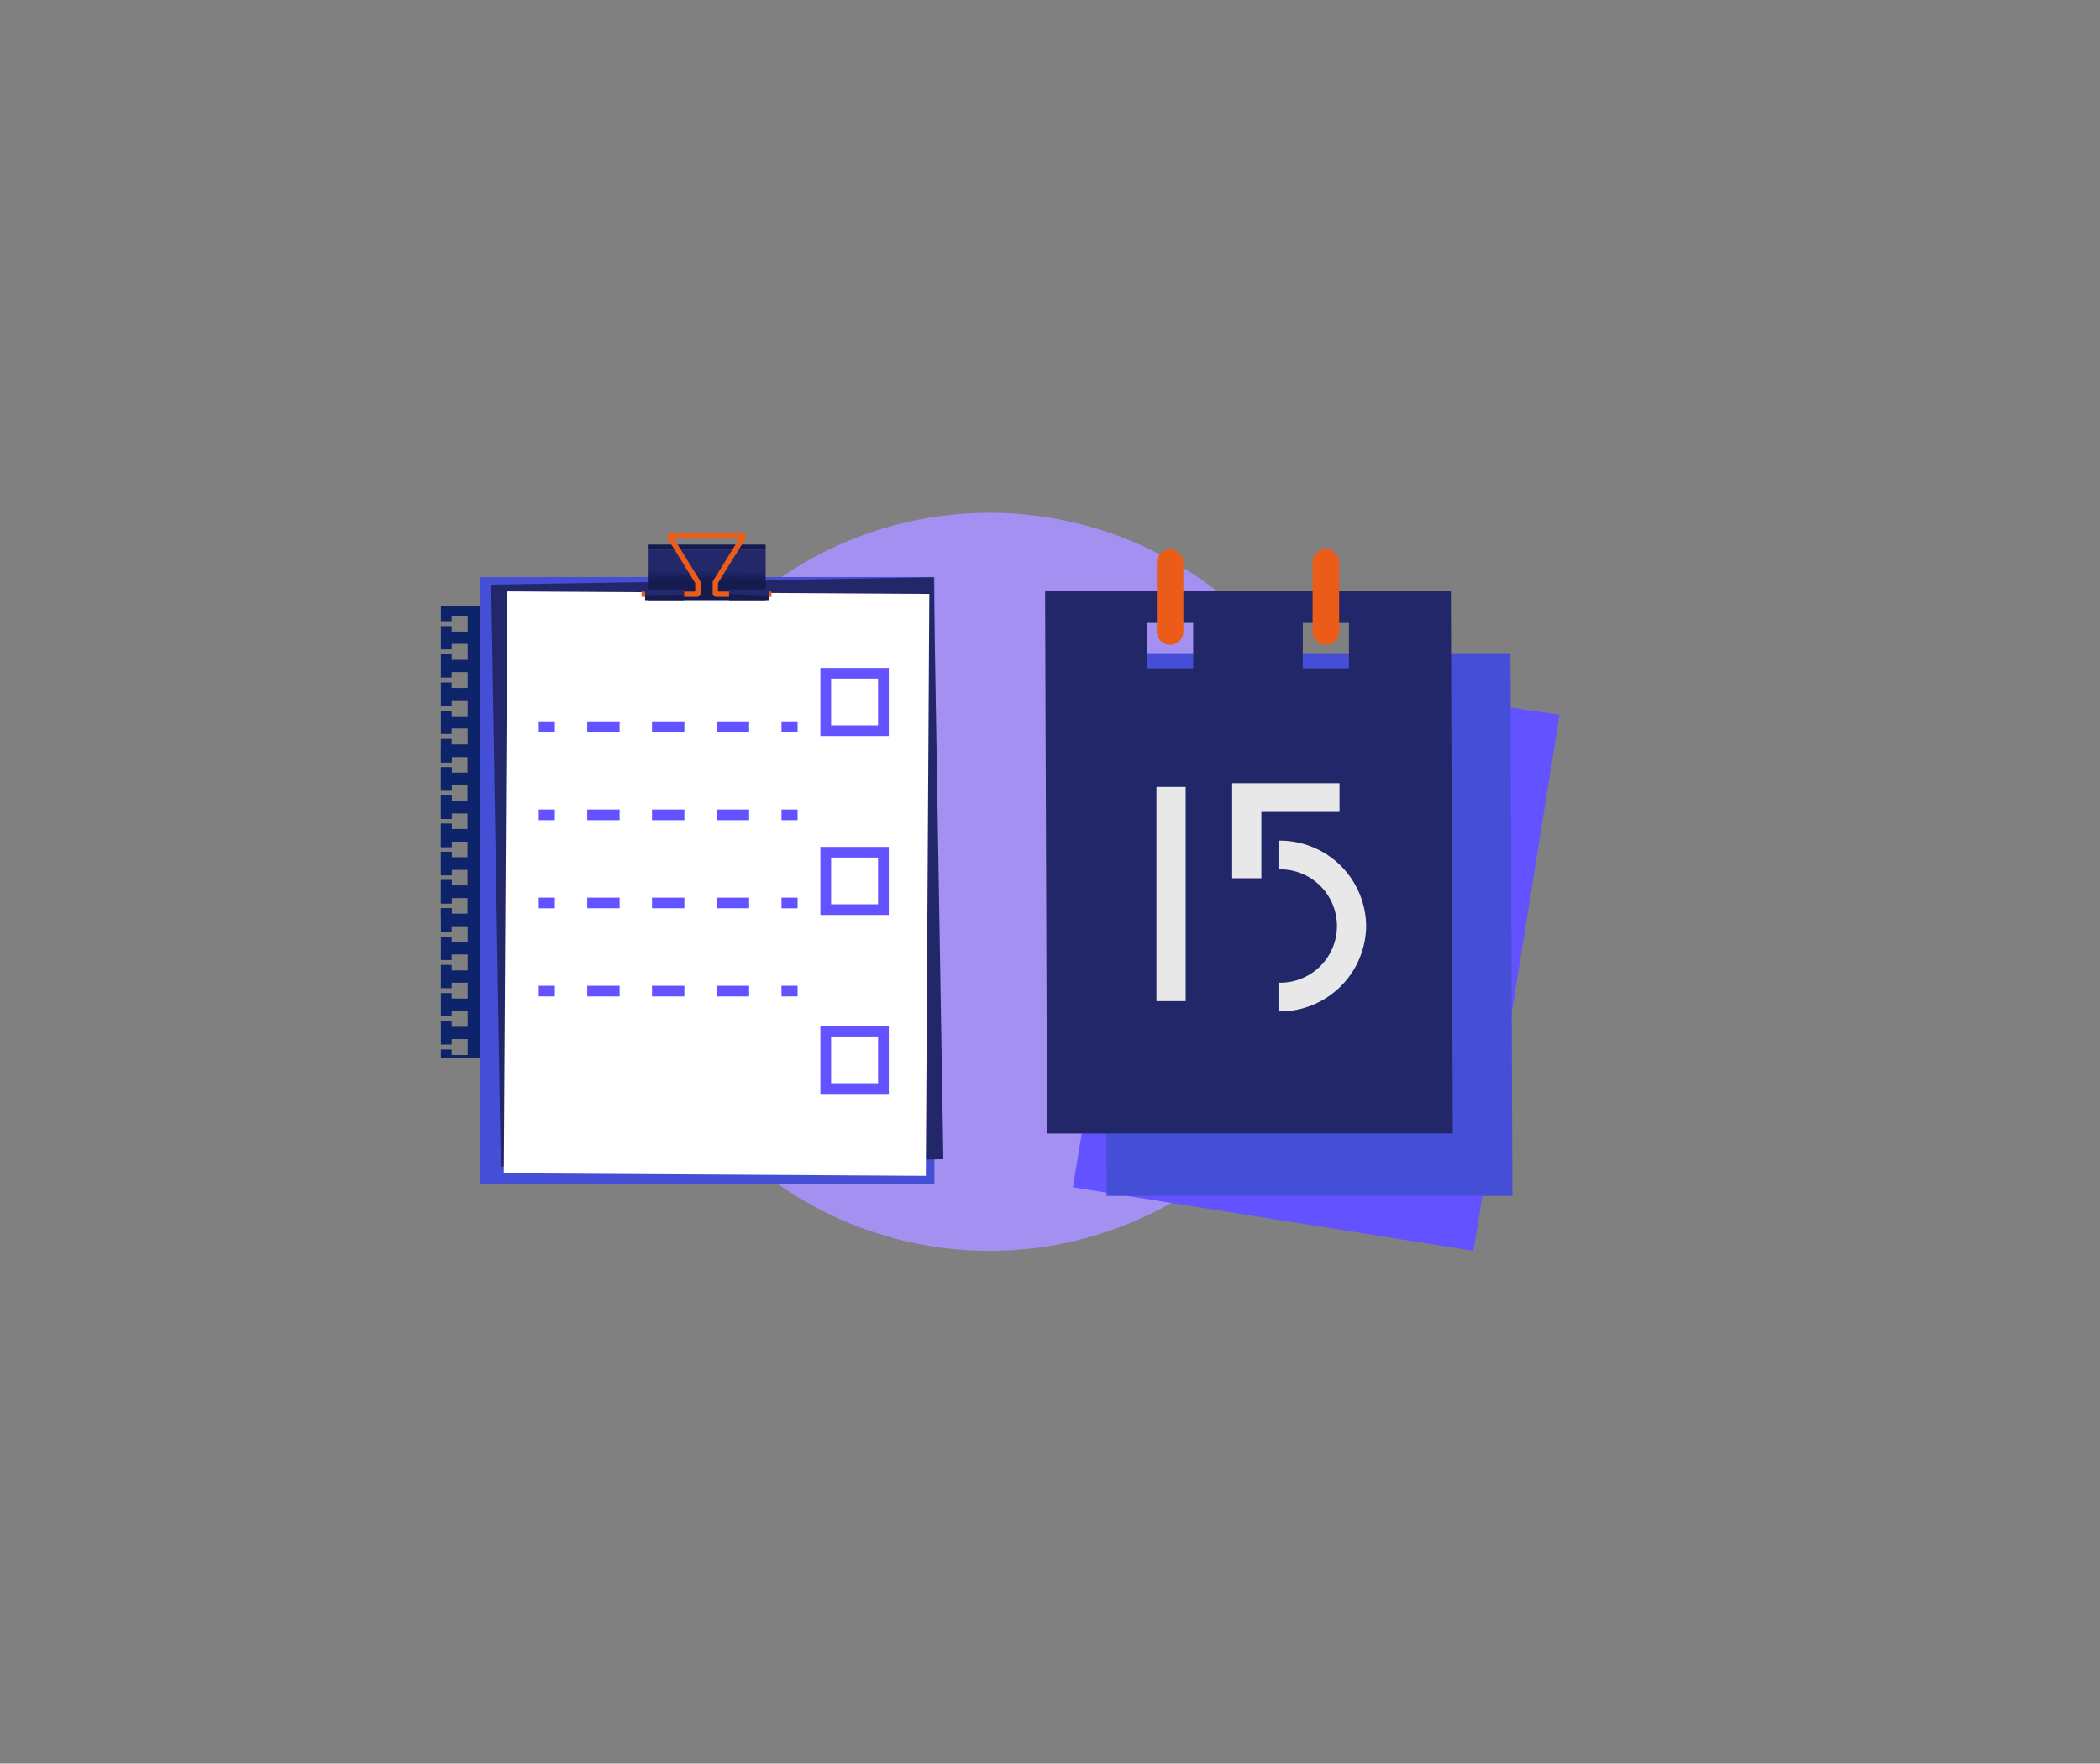 <svg xmlns="http://www.w3.org/2000/svg" xmlns:xlink="http://www.w3.org/1999/xlink" width="643" height="540" viewBox="0 0 643 540">
  <rect x="0" y="0" width="643" height="540" fill="#808080" stroke="none"/>
  <defs>
    <linearGradient id="linear-gradient" x1="0.501" y1="0.41" x2="0.498" y2="0.612" gradientUnits="objectBoundingBox">
      <stop offset="0" stop-color="#23286b"/>
      <stop offset="1" stop-color="#151a4f"/>
    </linearGradient>
    <linearGradient id="linear-gradient-2" x1="0.498" y1="0.468" x2="0.505" y2="0.57" xlink:href="#linear-gradient"/>
    <linearGradient id="linear-gradient-3" x1="0.506" y1="0.459" x2="0.49" y2="0.568" xlink:href="#linear-gradient"/>
  </defs>
  <g id="user_research_recruit_and_plan" data-name="user research_recruit and plan" transform="translate(-83 -3792)">
    <rect id="frame" width="643" height="540" transform="translate(83 3792)" fill="none"/>
    <g id="Group_9710" data-name="Group 9710">
      <circle id="Ellipse_253" data-name="Ellipse 253" cx="113" cy="113" r="113" transform="translate(273 3949)" fill="#a490f1"/>
      <g id="Marketing-images" transform="translate(218 3955.211)">
        <g id="User-research-process" transform="translate(-238 -477)">
          <g id="Group" transform="translate(238 477)">
            <path id="Path" d="M0,22.445V27H3.3v-1.69H8.2v4.881H3.3V28.5H0v7.133H3.3V33.943H8.2v4.881H3.3v-1.69H0v7.134H3.3V42.578H8.2v4.88H3.3V45.769H0V52.9H3.3V51.213H8.2v4.881H3.3V54.4H0v7.132H3.3V59.848H8.2v4.88H3.3V63.039H0v7.132H3.3V68.482H8.2v4.882H3.3V71.674H0v7.132H3.3V77.117H8.2V82H3.3V80.309H0v7.133H3.3v-1.69H8.2v4.881H3.3V88.944H0v7.132H3.3V94.387H8.2v4.881H3.3v-1.69H0v7.134H3.3v-1.689H8.2v4.88H3.3v-1.689H0v7.133H3.3v-1.689H8.2v4.881H3.3v-1.689H0v2.581H77.287V22.445Z" fill="#0d236a"/>
            <path id="Path-2" data-name="Path" d="M0,65.733v4.552H3.3V68.6H8.2v4.88H3.3V71.786H0v7.133H3.3V77.23H8.2v4.881H3.3V80.421H0v7.133H3.3V85.865H8.2v4.88H3.3V89.056H0V96.19H3.3V94.5H8.2v4.881H3.3V97.691H0v7.133H3.3v-1.689H8.2v4.881H3.3v-1.69H0v7.134H3.3V111.77H8.2v4.88H3.3v-1.689H0v7.133H3.3V120.4H8.2v4.881H3.3V123.6H0v7.133H3.3V129.04H8.2v4.88H3.3v-1.689H0v7.133H3.3v-1.689H8.2v4.881H3.3v-1.689H0V148H3.3V146.31H8.2v4.88H3.3V149.5H0v7.133H3.3v-1.689H8.2v4.88H3.3v-1.689H0v2.581H77.287V65.733Z" fill="#0d236a"/>
            <rect id="Rectangle" width="139.064" height="185.9" transform="translate(12.044 13.477)" fill="#454fd6"/>
            <path id="Path-3" data-name="Path" d="M15.4,15.792l135.495-2.226,2.952,178.148-135.5,2.227Z" fill="#22276a"/>
            <path id="Path-4" data-name="Path" d="M20.33,17.874l129.22.772-1.074,178.165-129.22-.772Z" fill="#fff"/>
            <rect id="Rectangle-2" data-name="Rectangle" width="35.848" height="1.631" transform="translate(63.594 3.521)" fill="#151a4f"/>
            <rect id="Rectangle-3" data-name="Rectangle" width="35.848" height="15.468" transform="translate(63.594 5.096)" fill="url(#linear-gradient)"/>
            <g id="Path-5" data-name="Path" transform="translate(61.145)">
              <path id="Path_11846" data-name="Path 11846" d="M17.54,19.556H.29V17.92H16.719v-2.6L8.01,1.246,8.709,0H21.373V1.636H10.18l8.06,13.022.121.43v3.65Z" fill="#ea5c18"/>
            </g>
            <g id="Path-6" data-name="Path" transform="translate(80.08)">
              <path id="Path_11847" data-name="Path 11847" d="M21.15,19.556H3.938l-.821-.818v-3.65l.122-.429L11.3,1.636H.1V0H12.768l.7,1.246L4.759,15.319v2.6H21.15Z" fill="#ea5c18"/>
            </g>
            <rect id="Rectangle-4" data-name="Rectangle" width="11.953" height="3.318" transform="translate(62.522 17.245)" fill="url(#linear-gradient-2)"/>
            <rect id="Rectangle-5" data-name="Rectangle" width="12.286" height="3.318" transform="translate(88.228 17.245)" fill="url(#linear-gradient-3)"/>
            <g id="Group_8702" data-name="Group 8702" transform="translate(29.587 57.469)">
              <rect id="Rectangle-6" data-name="Rectangle" width="4.927" height="3.271" transform="translate(0.379 0.187)" fill="#6352ff"/>
              <path id="Shape" d="M64.786,3.458H54.873V.187h9.913Zm-19.826,0H35.045V.187h9.913V3.458Zm-19.826,0H15.219V.187h9.913V3.458Z" fill="#6352ff"/>
              <rect id="Rectangle-7" data-name="Rectangle" width="4.927" height="3.271" transform="translate(74.699 0.187)" fill="#6352ff"/>
            </g>
            <g id="Group_8703" data-name="Group 8703" transform="translate(29.587 84.632)">
              <rect id="Rectangle-8" data-name="Rectangle" width="4.927" height="3.271" transform="translate(0.379 0.012)" fill="#6352ff"/>
              <path id="Shape-2" data-name="Shape" d="M64.786,3.283H54.873V.012h9.913Zm-19.826,0H35.045V.012h9.913V3.283Zm-19.826,0H15.219V.012h9.913V3.283Z" fill="#6352ff"/>
              <rect id="Rectangle-9" data-name="Rectangle" width="4.927" height="3.271" transform="translate(74.699 0.012)" fill="#6352ff"/>
            </g>
            <g id="Group_8704" data-name="Group 8704" transform="translate(29.587 111.398)">
              <rect id="Rectangle-10" data-name="Rectangle" width="4.927" height="3.271" transform="translate(0.379 0.232)" fill="#6352ff"/>
              <path id="Shape-3" data-name="Shape" d="M64.786,3.5H54.873V.232h9.913Zm-19.826,0H35.045V.232h9.913V3.5Zm-19.826,0H15.219V.232h9.913V3.5Z" fill="#6352ff"/>
              <rect id="Rectangle-11" data-name="Rectangle" width="4.927" height="3.271" transform="translate(74.699 0.232)" fill="#6352ff"/>
            </g>
            <g id="Group_8705" data-name="Group 8705" transform="translate(29.587 138.556)">
              <rect id="Rectangle-12" data-name="Rectangle" width="4.927" height="3.271" transform="translate(0.379 0.061)" fill="#6352ff"/>
              <path id="Shape-4" data-name="Shape" d="M64.786,3.332H54.873V.061h9.913Zm-19.826,0H35.045V.061h9.913V3.332Zm-19.826,0H15.219V.061h9.913V3.332Z" fill="#6352ff"/>
              <rect id="Rectangle-13" data-name="Rectangle" width="4.927" height="3.271" transform="translate(74.699 0.061)" fill="#6352ff"/>
            </g>
            <g id="Shape-5" data-name="Shape" transform="translate(115.976 40.937)">
              <path id="Path_11848" data-name="Path 11848" d="M21.159,21.217H.218V.364H21.159ZM3.5,17.946H17.875V3.635H3.5Z" fill="#6352ff"/>
            </g>
            <g id="Shape-6" data-name="Shape" transform="translate(115.976 96.044)">
              <path id="Path_11849" data-name="Path 11849" d="M21.159,20.9H.218V.048H21.159ZM3.5,17.63H17.875V3.319H3.5Z" fill="#6352ff"/>
            </g>
            <g id="Shape-7" data-name="Shape" transform="translate(115.976 150.76)">
              <path id="Path_11850" data-name="Path 11850" d="M21.159,20.977H.218V.124H21.159ZM3.5,17.706H17.875V3.395H3.5Z" fill="#6352ff"/>
            </g>
          </g>
        </g>
      </g>
      <g id="Marketing-images-2" data-name="Marketing-images" transform="translate(403 3960.211)">
        <g id="User-research-process-2" data-name="User-research-process">
          <g id="clip-288">
            <path id="Shape-8" data-name="Shape" d="M33.9,28.616,7.5,191.425l122.649,19.459L156.488,46.735Zm40.854,29.2L60.8,55.6l2.251-13.719L77,44.1Zm47.084,7.47-13.951-2.214,2.251-13.719,13.951,2.214Z" transform="translate(1.024 3.905)" fill="#6352ff"/>
            <path id="Shape-9" data-name="Shape" d="M16.061,27.973,16.65,194.15H140.886L140.3,27.973ZM61.4,51.713H47.267v-13.9H61.4S61.4,51.713,61.4,51.713Zm47.692,0H94.959v-13.9h14.132Z" transform="translate(2.192 3.817)" fill="#454fd6"/>
            <path id="Shape-10" data-name="Shape" d="M0,11.16.589,177.338H124.824L124.235,11.16ZM45.337,34.9H31.207V21H45.338V34.9Zm47.693,0H78.9V21H93.03Z" transform="translate(0 1.523)" fill="#22276a"/>
            <g id="Group-2" transform="translate(34.093 71.596)">
              <path id="Path-7" data-name="Path" d="M33.1,19.345a21.753,21.753,0,1,1,0,43.5C33.5,62.844,33.1,19.345,33.1,19.345Z" transform="translate(4.516 2.64)" fill="#22276a"/>
              <path id="Path-8" data-name="Path" d="M33.1,67.769V58.975a17.356,17.356,0,1,0,0-34.707V15.475A26.4,26.4,0,0,1,59.688,41.622,26.4,26.4,0,0,1,33.1,67.769Z" transform="translate(4.516 2.112)" fill="#e8e8e8"/>
              <path id="Path-9" data-name="Path" d="M29.338,29.1H20.4V0H53.264V8.794H29.338Z" transform="translate(2.783 0)" fill="#e8e8e8"/>
              <rect id="Rectangle-14" data-name="Rectangle" width="8.942" height="65.602" transform="translate(0 1.132)" fill="#e8e8e8"/>
            </g>
            <path id="Path-10" data-name="Path" d="M34.165,29.218a4.031,4.031,0,0,1-4.065-4V4a4.065,4.065,0,0,1,8.129,0V25.222A4.031,4.031,0,0,1,34.165,29.218Z" transform="translate(4.107)" fill="#ea5c18"/>
            <path id="Path-11" data-name="Path" d="M76.131,29.218a4.031,4.031,0,0,1-4.065-4V4A4.065,4.065,0,0,1,80.2,4V25.222A4.031,4.031,0,0,1,76.131,29.218Z" transform="translate(9.833)" fill="#ea5c18"/>
          </g>
        </g>
      </g>
    </g>
  </g>
</svg>

